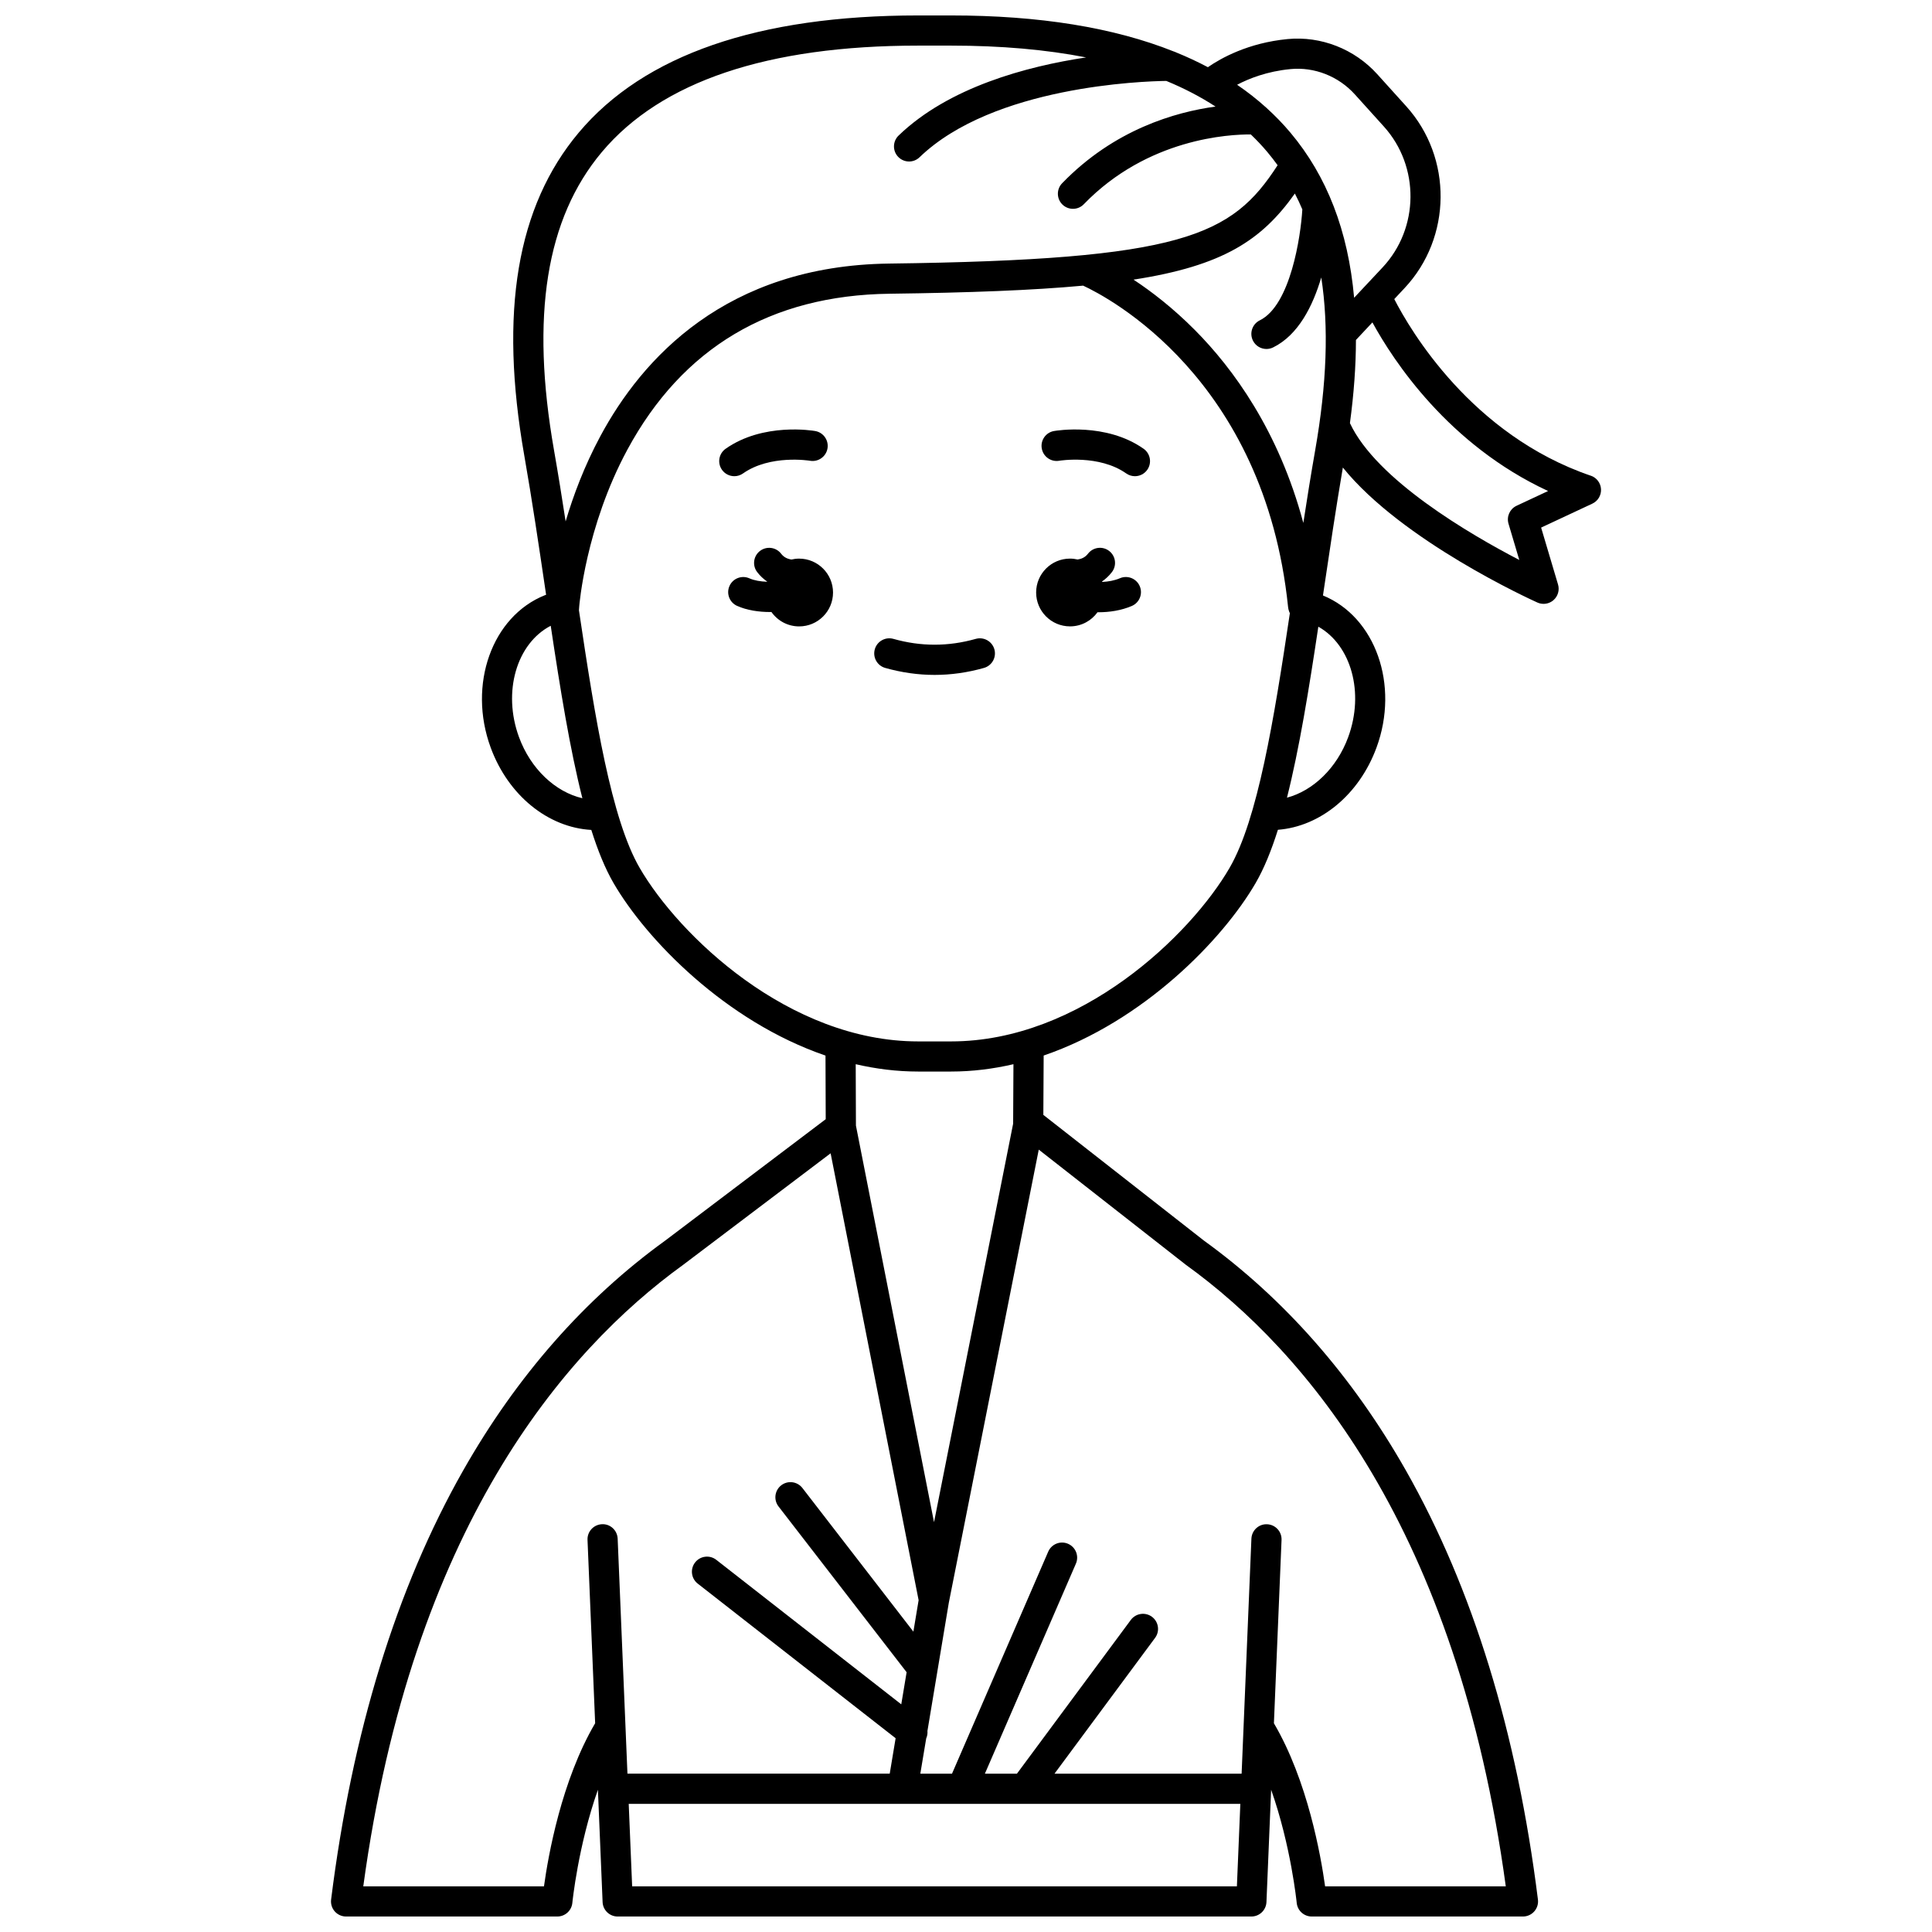 <?xml version="1.0" encoding="UTF-8"?>
<!-- Uploaded to: ICON Repo, www.svgrepo.com, Generator: ICON Repo Mixer Tools -->
<svg width="800px" height="800px" version="1.1" viewBox="144 144 512 512" xmlns="http://www.w3.org/2000/svg">
 <defs>
  <clipPath id="a">
   <path d="m231 148.09h338v503.81h-338z"/>
  </clipPath>
 </defs>
 <g clip-path="url(#a)">
  <path d="m565.58 270.07c-31.621-10.801-47.883-38.625-52.082-46.809l2.734-2.918c12.547-13.387 12.746-34.543 0.449-48.16l-7.688-8.516c-6.039-6.691-14.934-10.168-23.793-9.312-10.441 1.012-17.645 5.059-21.098 7.453-2.676-1.414-5.481-2.727-8.422-3.922-0.199-0.102-0.406-0.18-0.625-0.246-15.879-6.344-35.602-9.547-59.035-9.547h-8.695c-42.387 0-72.656 10.453-89.965 31.066-16.391 19.523-21.105 47.516-14.418 85.582 2.059 11.719 3.863 23.922 5.609 35.727 0.059 0.387 0.113 0.766 0.172 1.152-0.094 0.035-0.195 0.066-0.285 0.102-14.07 5.602-20.531 23.727-14.402 40.402 4.684 12.738 15.266 21.184 26.664 21.816 1.738 5.496 3.676 10.262 5.887 14.074 8.664 14.941 29.664 36.648 56.176 45.727l0.059 16.859-42.48 32.129c-21.363 15.43-39.402 35.953-53.617 60.996-17.676 31.133-29.441 69.383-34.98 113.68-0.141 1.137 0.211 2.281 0.969 3.144 0.762 0.859 1.852 1.348 3 1.348h55.98c2.059 0 3.781-1.562 3.981-3.613 0.02-0.199 1.531-15.129 6.777-29.98l1.242 29.762c0.086 2.144 1.848 3.832 3.992 3.832h167.94c2.144 0 3.906-1.691 3.996-3.832l1.242-29.766c5.25 14.852 6.758 29.785 6.777 29.984 0.199 2.051 1.922 3.613 3.981 3.613h55.98c1.148 0 2.238-0.492 2.996-1.352s1.113-2.004 0.969-3.144c-5.539-44.301-17.305-82.551-34.977-113.69-14.203-25.02-32.219-45.527-53.555-60.949l-42.539-33.305 0.086-15.727c26.516-9.078 47.52-30.785 56.184-45.727 2.215-3.82 4.156-8.59 5.894-14.098 11.191-0.863 21.52-9.25 26.129-21.789 6.102-16.59-0.266-34.609-14.188-40.309 0.066-0.449 0.133-0.898 0.199-1.344 1.59-10.746 3.238-21.812 5.07-32.559 15.73 19.484 49.879 35.02 51.551 35.773 0.527 0.238 1.086 0.352 1.641 0.352 0.949 0 1.891-0.34 2.633-0.988 1.176-1.031 1.645-2.652 1.199-4.148l-4.481-15.074 13.574-6.348c1.477-0.691 2.387-2.211 2.297-3.84-0.09-1.633-1.16-3.047-2.703-3.57zm-79.605-107.76c6.344-0.621 12.734 1.895 17.082 6.711l7.688 8.516c9.531 10.559 9.379 26.957-0.348 37.332l-4.574 4.879c-0.004 0.004-0.008 0.012-0.016 0.016l-2.949 3.148c-1.594-17.754-7.199-32.23-16.875-43.754-1.949-2.32-4.07-4.504-6.344-6.566-0.016-0.012-0.027-0.027-0.043-0.039-2.402-2.176-4.984-4.203-7.75-6.09 3.207-1.684 7.977-3.559 14.129-4.152zm3.156 37.188c-0.422 7.195-3.156 25.406-11.273 29.395-1.98 0.973-2.801 3.371-1.828 5.352 0.695 1.414 2.113 2.238 3.594 2.238 0.59 0 1.191-0.133 1.758-0.41 6.676-3.277 10.535-10.98 12.766-18.543 2.019 13.016 1.473 28.23-1.617 45.828-1.113 6.328-2.144 12.777-3.137 19.227-6.523-24.461-18.633-40.945-28.719-51.105-5.879-5.922-11.594-10.285-16.281-13.375 23.75-3.664 34.008-10.492 42.762-22.816 0.707 1.363 1.363 2.769 1.977 4.211zm-185.64-15.195c15.715-18.723 43.926-28.215 83.84-28.215h8.695c13.234 0 25.176 1.051 35.809 3.129-15.758 2.367-36.395 7.879-49.699 20.707-1.59 1.535-1.637 4.066-0.102 5.652 0.785 0.812 1.832 1.223 2.879 1.223 1 0 2-0.371 2.773-1.121 19.566-18.871 59.289-20.152 65.391-20.234 4.75 1.961 9.102 4.227 13.047 6.797-10.625 1.445-26.875 6.078-40.652 20.324-1.535 1.586-1.492 4.117 0.094 5.652 0.777 0.75 1.777 1.125 2.777 1.125 1.047 0 2.09-0.406 2.875-1.219 16.941-17.52 38.715-18.535 44.262-18.492 1.555 1.488 3.019 3.039 4.383 4.664 0.949 1.129 1.852 2.297 2.715 3.492-12.148 18.793-25.09 25.066-102.95 26.062-43.258 0.551-65.504 25.195-76.547 45.773-4.231 7.887-7.16 15.711-9.184 22.555-0.973-6.316-1.984-12.629-3.074-18.828-6.254-35.59-2.109-61.449 12.668-79.047zm-21.945 155.06c-4.418-12.016-0.637-24.836 8.402-29.527 2.512 16.766 5.078 32.66 8.387 45.703-7.125-1.648-13.691-7.742-16.789-16.176zm6.613 304.54h-47.887c12.891-94.707 53.062-141.8 84.824-164.75l39.027-29.516 23.32 118.43-1.387 8.332-29.41-38.062c-1.352-1.746-3.859-2.066-5.609-0.719-1.746 1.352-2.07 3.863-0.719 5.609l33.945 43.93-1.418 8.512-49.02-38.297c-1.742-1.359-4.254-1.051-5.613 0.688-1.359 1.742-1.051 4.254 0.688 5.613l52.449 40.977-1.562 9.383h-69.508l-2.594-62.27c-0.094-2.207-1.957-3.945-4.16-3.828-2.207 0.094-3.922 1.953-3.828 4.16l2.023 48.578c-8.922 15.176-12.445 35.121-13.562 43.223zm23.367 0-0.91-21.863h88.281 0.012 0.012 73.781l-0.91 21.863zm146.77-164.7c31.691 22.887 71.863 69.988 84.754 164.7h-47.883c-1.121-8.102-4.637-28.043-13.566-43.219l2.023-48.578c0.094-2.207-1.621-4.07-3.828-4.16-2.199-0.109-4.07 1.621-4.16 3.828l-2.594 62.27h-49.59l26.656-35.988c1.316-1.773 0.941-4.277-0.832-5.594-1.773-1.312-4.277-0.941-5.594 0.832l-30.184 40.75h-8.492l24.121-55.664c0.879-2.027-0.055-4.383-2.078-5.258-2.023-0.879-4.379 0.055-5.258 2.078l-25.5 58.844h-8.395l1.559-9.352c0.281-0.633 0.391-1.312 0.328-1.98l5.664-33.98 23.836-120.07 38.891 30.449c0.039 0.035 0.078 0.062 0.121 0.094zm-45.805-37.418-20.965 105.61-20.695-105.1-0.059-16.27c5.356 1.242 10.887 1.945 16.559 1.945h8.695c5.668 0 11.195-0.703 16.547-1.945zm57.359-67.789c-10.309 17.777-39.469 45.988-73.82 45.988h-8.695c-34.352 0-63.512-28.207-73.82-45.988-7.5-12.934-11.801-39.434-16.09-68.27l0.074-1.02c0.016-0.207 1.672-21.004 12.758-41.531 14.598-27.023 37.973-40.93 69.484-41.332 21.266-0.273 37.961-0.91 51.301-2.144 6.457 2.984 48.043 24.484 54.309 85.121 0.051 0.496 0.184 1.094 0.477 1.691-4.254 28.531-8.547 54.668-15.977 67.484zm31.434-34.641c-3.019 8.211-9.32 14.203-16.223 16.035 3.273-12.949 5.82-28.699 8.312-45.312 8.691 4.891 12.25 17.477 7.91 29.277zm44.625-61.324c-1.793 0.84-2.703 2.863-2.137 4.762l2.856 9.605c-13.02-6.769-37.875-21.25-44.883-36.266 1.051-7.793 1.586-15.133 1.594-22.035l4.363-4.656c5.582 10.211 20.164 32.449 46.559 44.684z"/>
 </g>
 <path d="m447.07 262.93c-9.977-7.031-23.195-4.801-23.754-4.703-2.172 0.383-3.617 2.449-3.238 4.621 0.375 2.172 2.445 3.629 4.617 3.258 0.105-0.02 10.547-1.723 17.77 3.363 0.699 0.492 1.504 0.73 2.301 0.73 1.258 0 2.492-0.59 3.273-1.695 1.27-1.805 0.836-4.301-0.969-5.574z"/>
 <path d="m340.9 269.47c7.203-5.074 17.602-3.391 17.766-3.363 2.172 0.375 4.238-1.074 4.625-3.246 0.383-2.176-1.07-4.25-3.242-4.633-0.559-0.098-13.777-2.328-23.754 4.703-1.805 1.273-2.238 3.766-0.965 5.57 0.777 1.105 2.016 1.695 3.273 1.695 0.793 0.004 1.594-0.234 2.297-0.727z"/>
 <path d="m402.58 313.31c-7.25 2.055-14.559 2.055-21.812 0-2.125-0.602-4.336 0.633-4.938 2.758s0.633 4.336 2.758 4.938c4.336 1.227 8.738 1.852 13.086 1.852s8.75-0.621 13.086-1.852c2.125-0.602 3.359-2.812 2.758-4.938-0.605-2.125-2.816-3.356-4.938-2.758z"/>
 <path d="m440.79 297.24c-1.453 0.621-3.102 0.902-4.695 0.98-0.012-0.039-0.027-0.078-0.043-0.117 0.973-0.684 1.852-1.5 2.617-2.492 1.344-1.75 1.016-4.262-0.734-5.606-1.75-1.348-4.262-1.016-5.606 0.734-0.742 0.965-1.703 1.379-2.742 1.535-0.652-0.148-1.324-0.238-2.019-0.238-4.961 0-8.98 4.019-8.98 8.98 0 4.961 4.019 8.98 8.98 8.98 3.008 0 5.66-1.484 7.293-3.75 0.082 0 0.16 0.008 0.242 0.008 2.941 0 6.059-0.473 8.84-1.664 2.031-0.871 2.973-3.219 2.102-5.25s-3.223-2.973-5.254-2.102z"/>
 <path d="m355.77 292.04c-0.695 0-1.371 0.086-2.019 0.238-1.039-0.152-2-0.57-2.742-1.535-1.344-1.75-3.856-2.082-5.606-0.734-1.75 1.344-2.082 3.856-0.734 5.606 0.762 0.992 1.645 1.812 2.617 2.492-0.008 0.023-0.016 0.043-0.023 0.066-1.68-0.062-3.356-0.324-4.656-0.906-2.019-0.902-4.383 0.004-5.281 2.019-0.902 2.016 0.004 4.383 2.019 5.281 2.594 1.16 5.723 1.625 8.742 1.625 0.117 0 0.23-0.008 0.352-0.008 1.625 2.309 4.305 3.82 7.344 3.82 4.961 0 8.98-4.019 8.98-8.98-0.008-4.961-4.031-8.984-8.992-8.984z"/>
</svg>